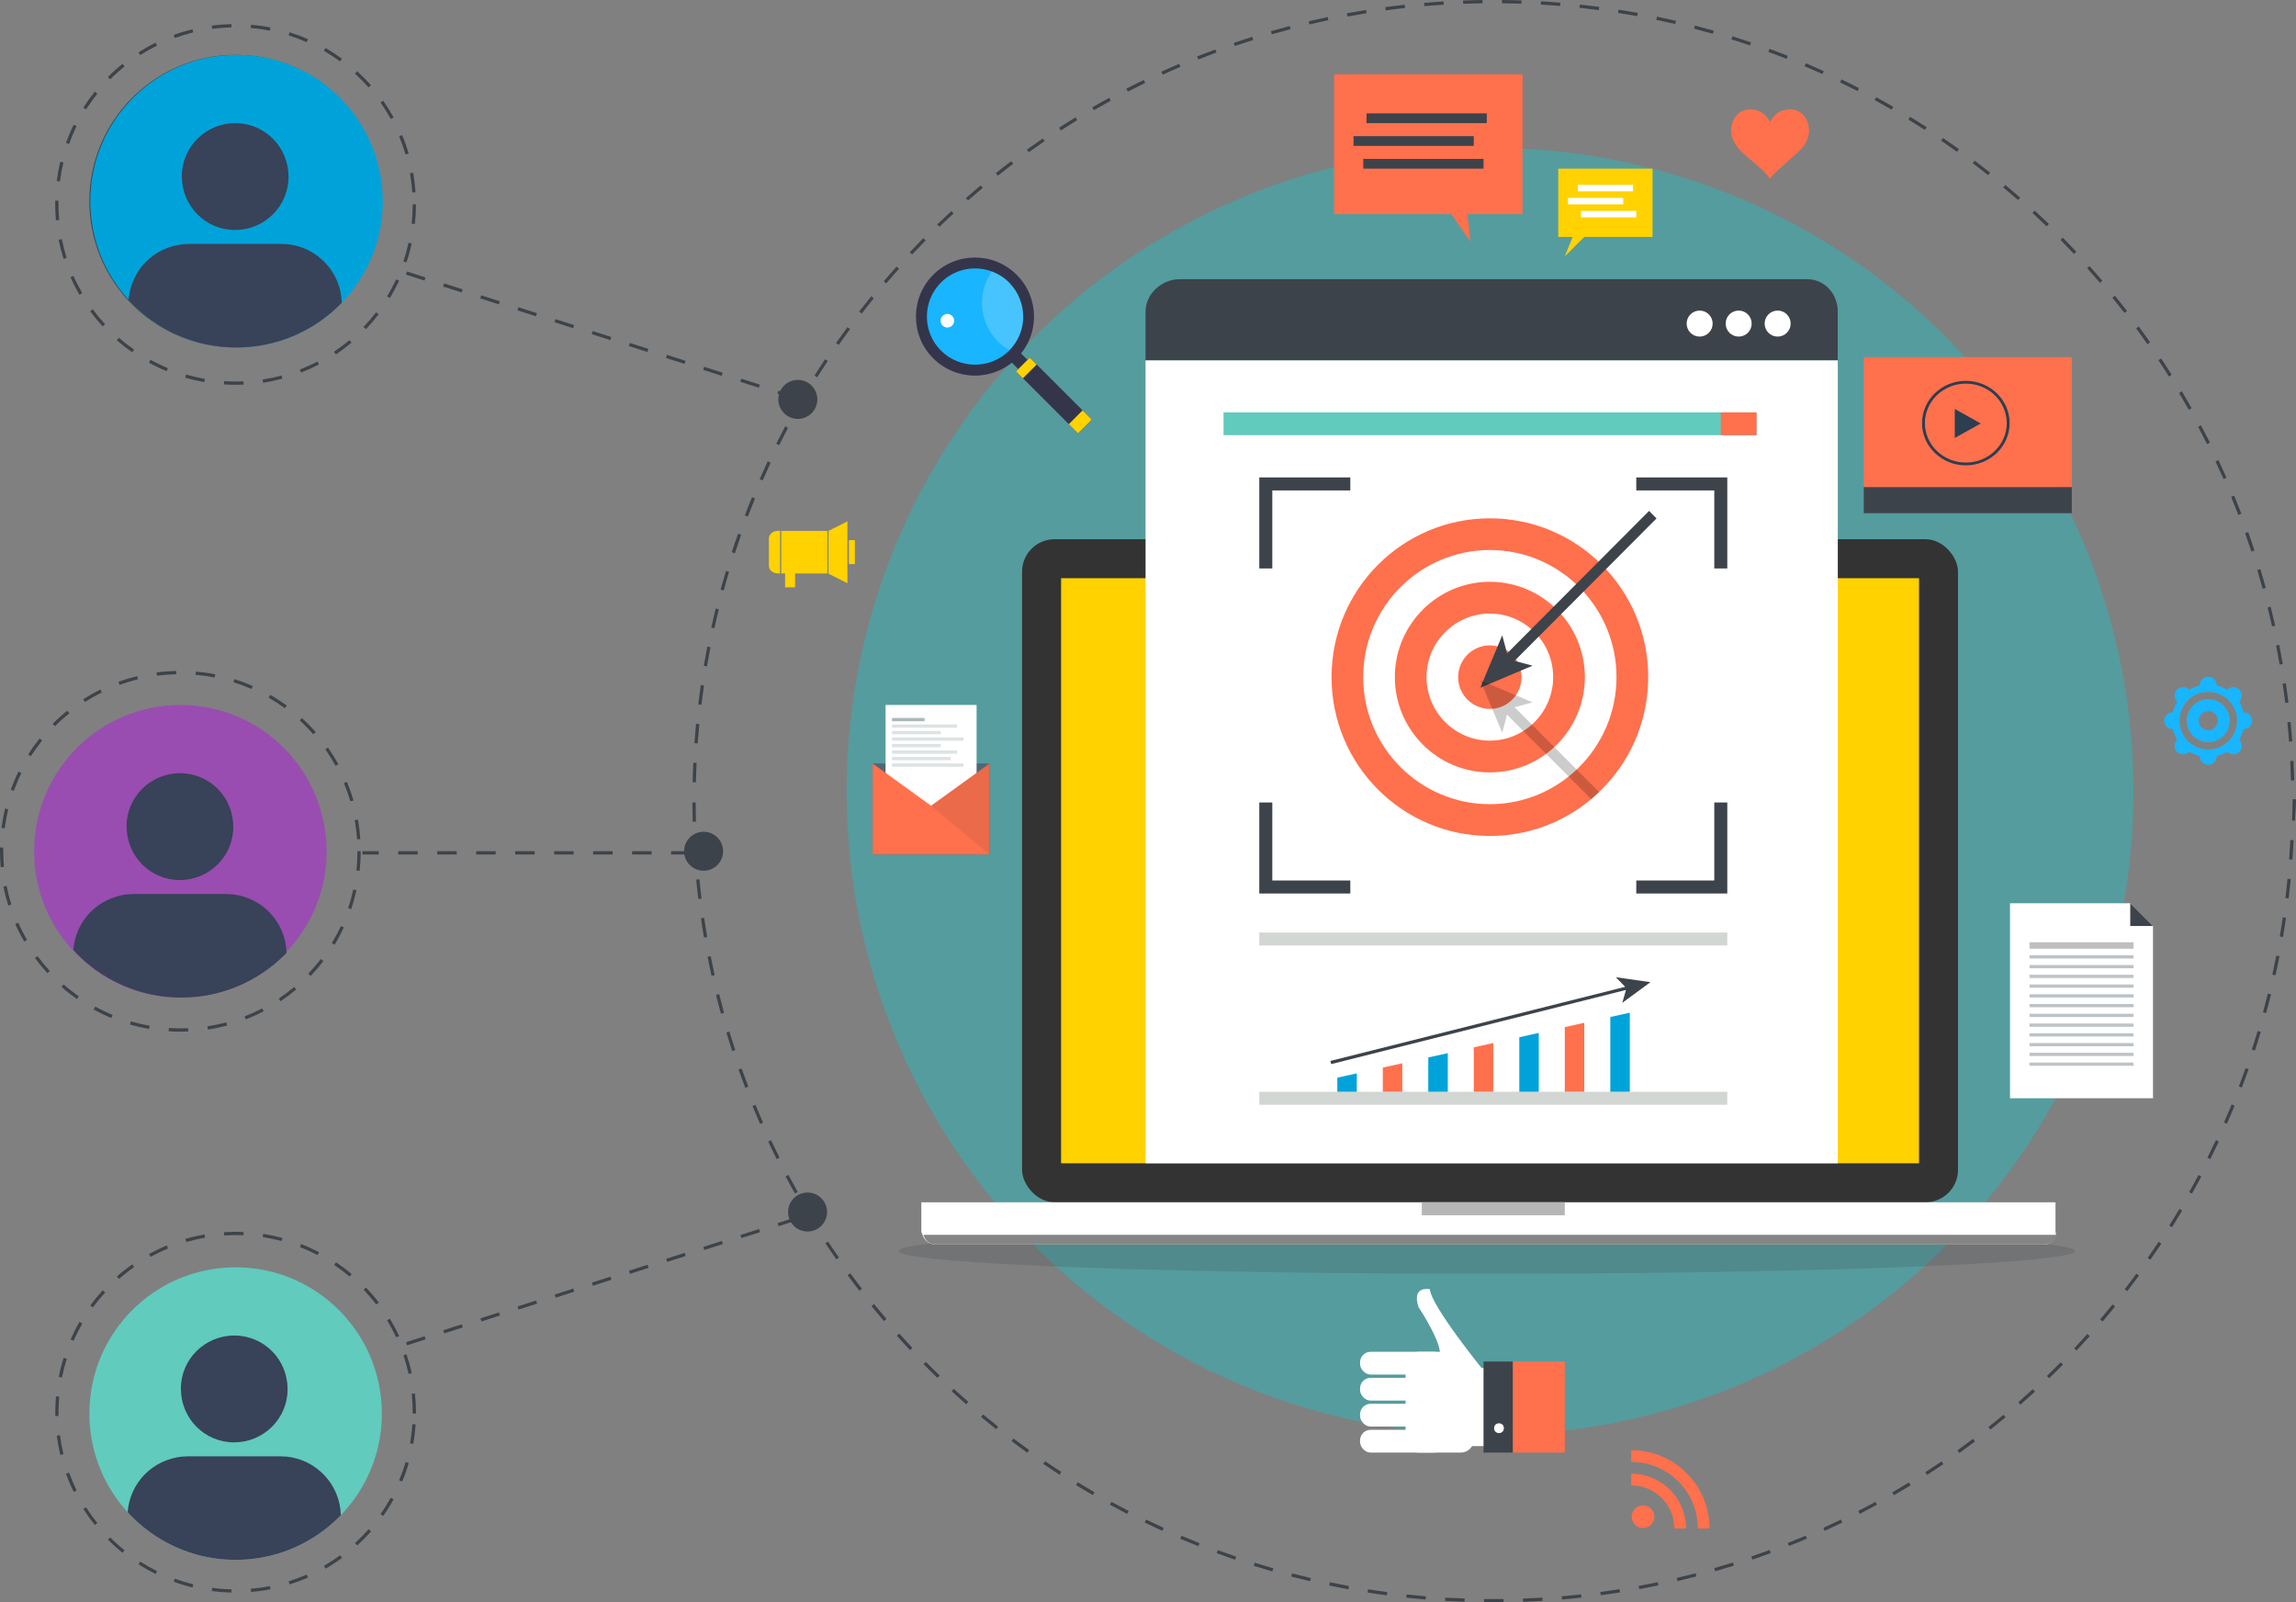 <?xml version="1.0" encoding="UTF-8"?><svg xmlns="http://www.w3.org/2000/svg" xmlns:xlink="http://www.w3.org/1999/xlink" viewBox="0 0 563.07 392.88"><rect x="0" y="0" width="563.07" height="392.88" fill="#808080" stroke="none"/><defs><style>.cls-1{fill:none;}.cls-2{mix-blend-mode:screen;}.cls-2,.cls-3{fill:#fff;}.cls-2,.cls-4,.cls-5{opacity:.2;}.cls-6{clip-path:url(#clippath);}.cls-7{fill:#ffd200;}.cls-8,.cls-9{fill:#ff704d;}.cls-10{fill:#994db0;}.cls-11{fill:#00a3d9;}.cls-12{fill:#b6b6b6;}.cls-13,.cls-14{fill:#333;}.cls-15{fill:#858585;}.cls-16{fill:#abb7b7;}.cls-17{fill:#bdc3c7;}.cls-18{fill:#bfbfbf;}.cls-19{fill:#dde2e2;}.cls-20{fill:#d2d7d3;}.cls-21{fill:#19b5fe;}.cls-22{fill:#61cbbd;}.cls-23{fill:#2c3e50;}.cls-24{fill:#384259;}.cls-25,.cls-4{fill:#3d434a;}.cls-26{fill:#4f6775;}.cls-27{fill:#34354b;}.cls-4,.cls-14,.cls-5{mix-blend-mode:multiply;}.cls-28{clip-path:url(#clippath-1);}.cls-29{clip-path:url(#clippath-2);}.cls-9{fill-rule:evenodd;}.cls-14{opacity:.1;}.cls-30{isolation:isolate;}.cls-31{fill:#14c5cc;opacity:.4;}</style><clipPath id="clippath"><path class="cls-1" d="M93.65,346.59c0,8.16-2.73,15.69-7.33,21.73-.92,1.2-1.9,2.34-2.96,3.42-1.24,1.25-2.56,2.42-3.96,3.48-6.01,4.54-13.49,7.24-21.61,7.24-6.56,0-12.7-1.76-17.99-4.84-.99-.57-1.94-1.19-2.87-1.85-2.65-1.9-5.02-4.14-7.07-6.67-4.97-6.15-7.94-13.99-7.94-22.51,0-19.8,16.06-35.86,35.86-35.86s35.86,16.06,35.86,35.86Z"/></clipPath><clipPath id="clippath-1"><path class="cls-1" d="M80.33,208.72c0,8.16-2.73,15.69-7.33,21.73-.92,1.2-1.9,2.34-2.96,3.42-1.24,1.25-2.56,2.42-3.96,3.48-6.01,4.54-13.49,7.24-21.61,7.24-6.56,0-12.7-1.76-17.99-4.84-.99-.57-1.94-1.19-2.87-1.85-2.65-1.9-5.02-4.14-7.07-6.67-4.97-6.15-7.94-13.99-7.94-22.51,0-19.8,16.06-35.86,35.86-35.86s35.86,16.06,35.86,35.86Z"/></clipPath><clipPath id="clippath-2"><path class="cls-11" d="M93.87,49.32c0,8.16-2.73,15.69-7.33,21.73-.92,1.2-1.9,2.34-2.96,3.42-1.24,1.25-2.56,2.42-3.96,3.48-6.01,4.54-13.49,7.24-21.61,7.24-6.56,0-12.7-1.76-17.99-4.84-.99-.57-1.94-1.19-2.87-1.85-2.65-1.9-5.02-4.14-7.07-6.67-4.97-6.15-7.94-13.99-7.94-22.51,0-19.8,16.06-35.86,35.86-35.86s35.86,16.06,35.86,35.86Z"/></clipPath></defs><g class="cls-30"><g id="Layer_2"><g><circle class="cls-31" cx="365.42" cy="194.04" r="157.8"/><path class="cls-25" d="M366.27,392.88c-.77,0-1.55,0-2.32-.01v-.8c1.59,.02,3.19,.02,4.77,0v.8c-.81,.01-1.63,.01-2.46,.01Zm-7.1-.13c-1.59-.06-3.2-.13-4.78-.23l.05-.8c1.57,.09,3.18,.17,4.76,.23l-.03,.8Zm14.34,0l-.03-.8c1.57-.06,3.17-.13,4.76-.23l.05,.8c-1.59,.1-3.2,.17-4.78,.23Zm-23.89-.56c-1.57-.13-3.18-.29-4.76-.46l.09-.79c1.58,.17,3.17,.32,4.74,.46l-.07,.79Zm33.44-.01l-.07-.79c1.58-.13,3.17-.29,4.74-.46l.09,.79c-1.57,.17-3.17,.33-4.76,.46Zm-42.95-1.02c-1.59-.21-3.18-.44-4.73-.69l.12-.79c1.55,.25,3.13,.48,4.71,.69l-.1,.79Zm52.46-.02l-.11-.79c1.56-.21,3.15-.44,4.71-.69l.12,.79c-1.57,.25-3.17,.48-4.73,.69Zm-61.9-1.47c-1.55-.28-3.13-.59-4.69-.92l.16-.78c1.56,.32,3.13,.63,4.68,.91l-.14,.78Zm71.35-.03l-.14-.78c1.57-.29,3.14-.6,4.67-.92l.16,.78c-1.54,.32-3.12,.63-4.69,.92Zm-80.72-1.93c-1.54-.36-3.1-.75-4.64-1.15l.2-.77c1.53,.4,3.09,.78,4.62,1.14l-.18,.78Zm90.08-.03l-.18-.78c1.54-.36,3.09-.75,4.62-1.15l.2,.77c-1.54,.4-3.1,.79-4.64,1.15Zm-99.34-2.38c-1.53-.44-3.08-.9-4.58-1.37l.24-.76c1.5,.47,3.04,.93,4.56,1.37l-.22,.77Zm108.59-.04l-.22-.77c1.51-.43,3.05-.9,4.56-1.37l.24,.76c-1.52,.48-3.06,.94-4.58,1.38Zm-117.74-2.83c-1.52-.52-3.04-1.06-4.52-1.6l.28-.75c1.47,.54,2.99,1.08,4.51,1.6l-.26,.75Zm126.86-.04l-.26-.75c1.5-.51,3.01-1.05,4.49-1.59l.28,.75c-1.48,.55-3,1.09-4.51,1.6Zm-135.87-3.28c-1.49-.59-2.98-1.2-4.44-1.82l.31-.73c1.45,.62,2.94,1.23,4.42,1.82l-.29,.74Zm144.85-.04l-.29-.74c1.47-.58,2.94-1.19,4.39-1.81l.31,.73c-1.45,.62-2.94,1.23-4.41,1.81Zm-153.67-3.72c-1.45-.66-2.91-1.34-4.34-2.04l.35-.72c1.43,.69,2.88,1.37,4.32,2.03l-.33,.73Zm162.44-.01l-.33-.73c1.44-.66,2.89-1.34,4.3-2.02l.35,.72c-1.41,.68-2.87,1.37-4.32,2.03Zm8.58-4.16l-.36-.71c1.4-.72,2.82-1.47,4.2-2.23l.38,.7c-1.39,.76-2.8,1.51-4.21,2.24Zm-179.66,0c-1.43-.74-2.86-1.49-4.23-2.25l.38-.7c1.37,.75,2.79,1.5,4.22,2.24l-.36,.71Zm188.03-4.57l-.4-.69c1.36-.79,2.74-1.61,4.09-2.43l.42,.68c-1.35,.83-2.73,1.65-4.1,2.44Zm-196.44-.03c-1.38-.8-2.77-1.62-4.12-2.45l.42-.68c1.34,.82,2.72,1.64,4.1,2.44l-.4,.69Zm204.59-4.95l-.43-.67c1.33-.86,2.67-1.74,3.97-2.63l.45,.66c-1.31,.89-2.64,1.77-3.98,2.64Zm-212.76-.05c-1.34-.87-2.69-1.76-3.99-2.65l.45-.66c1.3,.89,2.64,1.77,3.98,2.64l-.43,.67Zm220.66-5.32l-.46-.65c1.28-.92,2.57-1.87,3.83-2.82l.48,.64c-1.27,.95-2.56,1.91-3.85,2.83Zm-228.57-.07c-1.31-.94-2.61-1.89-3.86-2.84l.48-.64c1.25,.94,2.54,1.89,3.84,2.83l-.46,.65Zm236.21-5.68l-.5-.62c1.24-.98,2.48-1.99,3.7-3l.51,.61c-1.22,1.01-2.47,2.03-3.71,3.01Zm-243.85-.08c-1.23-.98-2.48-1.99-3.71-3.02l.51-.61c1.23,1.02,2.47,2.03,3.7,3.01l-.5,.62Zm251.2-6.03l-.52-.6c1.19-1.04,2.38-2.11,3.55-3.18l.54,.59c-1.17,1.07-2.37,2.15-3.56,3.19Zm-258.55-.09c-1.2-1.05-2.39-2.12-3.56-3.19l.54-.59c1.16,1.07,2.36,2.14,3.55,3.18l-.52,.6Zm265.59-6.37l-.55-.57c1.13-1.09,2.27-2.22,3.39-3.35l.57,.56c-1.12,1.13-2.27,2.26-3.4,3.36Zm-272.64-.1c-1.14-1.1-2.29-2.23-3.4-3.36l.57-.56c1.11,1.13,2.25,2.25,3.39,3.35l-.55,.57Zm279.36-6.7l-.58-.55c1.08-1.14,2.17-2.32,3.23-3.51l.59,.53c-1.07,1.19-2.16,2.37-3.24,3.52Zm-286.08-.11c-1.08-1.15-2.17-2.33-3.23-3.52l.59-.53c1.06,1.18,2.14,2.36,3.22,3.51l-.58,.55Zm292.48-7.01l-.61-.52c1.02-1.2,2.05-2.43,3.05-3.66l.62,.5c-1.01,1.24-2.04,2.47-3.06,3.68Zm-298.86-.11c-1.04-1.21-2.06-2.45-3.06-3.67l.62-.5c.99,1.22,2.02,2.45,3.05,3.66l-.61,.52Zm304.9-7.32l-.63-.49c.97-1.25,1.94-2.53,2.87-3.81l.64,.47c-.94,1.28-1.91,2.57-2.88,3.82Zm-310.93-.1c-.98-1.26-1.94-2.55-2.88-3.82l.64-.47c.93,1.26,1.89,2.54,2.86,3.8l-.63,.49Zm316.6-7.61l-.65-.46c.91-1.3,1.81-2.63,2.69-3.94l.66,.44c-.88,1.32-1.78,2.65-2.7,3.96Zm-322.26-.09c-.91-1.3-1.81-2.63-2.69-3.95l.66-.44c.87,1.31,1.77,2.64,2.68,3.93l-.65,.46Zm327.56-7.89l-.67-.42c.85-1.34,1.68-2.71,2.49-4.07l.68,.41c-.81,1.36-1.65,2.74-2.5,4.09Zm-332.84-.07c-.84-1.34-1.68-2.71-2.49-4.07l.68-.41c.81,1.35,1.64,2.72,2.48,4.06l-.68,.42Zm337.74-8.16l-.69-.39c.78-1.38,1.55-2.79,2.29-4.19l.7,.37c-.75,1.4-1.52,2.82-2.3,4.2Zm-342.62-.04c-.78-1.39-1.55-2.8-2.29-4.19l.7-.37c.73,1.38,1.5,2.79,2.28,4.17l-.69,.39Zm347.12-8.43l-.71-.36c.7-1.4,1.4-2.85,2.08-4.3l.72,.34c-.68,1.45-1.39,2.9-2.09,4.31Zm-351.59,0c-.71-1.42-1.41-2.87-2.08-4.29l.72-.34c.67,1.42,1.36,2.86,2.07,4.27l-.71,.36Zm-4.06-8.63c-.64-1.46-1.27-2.93-1.87-4.38l.74-.3c.59,1.45,1.22,2.91,1.86,4.37l-.73,.32Zm359.73-.05l-.73-.32c.64-1.45,1.27-2.93,1.87-4.4l.74,.3c-.6,1.47-1.24,2.95-1.88,4.41Zm-363.36-8.78c-.57-1.5-1.13-3.01-1.66-4.49l.75-.27c.52,1.47,1.08,2.98,1.65,4.47l-.74,.28Zm367.01-.09l-.74-.28c.57-1.49,1.13-3,1.65-4.48l.75,.27c-.53,1.49-1.09,3-1.66,4.5Zm-370.22-8.93c-.5-1.52-.98-3.05-1.44-4.56l.76-.23c.45,1.5,.93,3.03,1.43,4.54l-.76,.25Zm373.43-.12l-.76-.25c.5-1.53,.98-3.06,1.43-4.56l.76,.23c-.45,1.51-.94,3.05-1.44,4.58Zm-376.19-9.04c-.42-1.53-.83-3.08-1.21-4.63l.77-.19c.38,1.54,.79,3.09,1.2,4.61l-.77,.21Zm378.94-.14l-.77-.21c.42-1.53,.82-3.09,1.2-4.61l.77,.19c-.38,1.53-.78,3.09-1.21,4.63Zm-381.25-9.15c-.35-1.56-.68-3.13-.98-4.68l.78-.15c.3,1.54,.63,3.11,.98,4.66l-.78,.17Zm383.55-.14l-.78-.17c.34-1.54,.67-3.11,.97-4.66l.78,.15c-.31,1.56-.63,3.13-.98,4.68Zm-385.4-9.24c-.27-1.55-.52-3.14-.75-4.72l.79-.12c.23,1.58,.48,3.16,.75,4.7l-.79,.14Zm387.24-.14l-.79-.13c.27-1.57,.52-3.15,.74-4.71l.79,.12c-.23,1.56-.48,3.15-.75,4.72Zm-388.63-9.32c-.19-1.58-.37-3.18-.52-4.76l.79-.08c.15,1.57,.33,3.16,.52,4.74l-.79,.1Zm390.01-.14l-.79-.1c.19-1.57,.36-3.16,.51-4.74l.79,.08c-.15,1.58-.33,3.18-.52,4.76Zm-390.93-9.38c-.11-1.58-.21-3.18-.29-4.77l.8-.04c.08,1.58,.18,3.18,.29,4.76l-.8,.06Zm391.85-.14l-.8-.06c.11-1.59,.21-3.19,.29-4.75l.8,.04c-.07,1.57-.17,3.17-.29,4.77Zm-392.32-9.32c-.04-1.58-.06-3.1-.06-4.69h.8c0,1.59,.02,3.14,.06,4.72l-.8-.03Zm392.95-.24l-.71-.02c.04-1.57,.14-3.17,.14-4.76v-.47h.8v.47c0,1.6-.19,3.21-.23,4.78Zm-392.16-9.4l-.8-.02c.04-1.59,.09-3.2,.17-4.78l.8,.04c-.07,1.57-.13,3.18-.17,4.76Zm391.18-.45c-.04-1.56-.1-3.17-.18-4.76l.8-.04c.08,1.6,.14,3.21,.18,4.78l-.8,.02Zm-390.73-9.07l-.8-.06c.11-1.6,.25-3.2,.4-4.77l.79,.08c-.15,1.56-.28,3.16-.4,4.75Zm390.26-.45c-.12-1.58-.25-3.18-.41-4.75l.79-.08c.15,1.58,.29,3.18,.41,4.77l-.8,.06Zm-389.35-9.04l-.79-.1c.19-1.58,.4-3.17,.63-4.74l.79,.11c-.23,1.56-.44,3.15-.63,4.72Zm388.42-.44c-.19-1.56-.41-3.15-.64-4.72l.79-.12c.23,1.58,.45,3.17,.64,4.74l-.79,.1Zm-387.05-8.98l-.79-.13c.26-1.55,.55-3.13,.86-4.71l.78,.15c-.31,1.57-.59,3.15-.86,4.69Zm385.66-.44c-.27-1.56-.56-3.14-.87-4.68l.78-.15c.31,1.55,.6,3.13,.87,4.7l-.79,.14Zm-383.84-8.91l-.78-.17c.34-1.53,.71-3.1,1.09-4.66l.77,.19c-.38,1.55-.75,3.11-1.08,4.64Zm381.99-.44c-.34-1.55-.71-3.11-1.1-4.64l.77-.19c.38,1.54,.75,3.1,1.1,4.66l-.78,.17Zm-379.71-8.81l-.77-.21c.42-1.52,.86-3.07,1.32-4.6l.76,.23c-.46,1.52-.9,3.06-1.31,4.58Zm377.4-.43c-.42-1.53-.87-3.07-1.32-4.58l.76-.23c.46,1.51,.9,3.06,1.33,4.6l-.77,.21Zm-374.67-8.7l-.76-.25c.49-1.51,1.01-3.04,1.55-4.54l.75,.27c-.53,1.5-1.05,3.02-1.54,4.53Zm371.91-.42c-.49-1.49-1.01-3.01-1.54-4.51l.75-.27c.54,1.5,1.06,3.03,1.55,4.53l-.76,.25Zm-368.73-8.59l-.74-.28c.57-1.49,1.16-2.99,1.77-4.46l.74,.3c-.6,1.46-1.19,2.96-1.76,4.44Zm365.53-.39c-.57-1.48-1.16-2.97-1.76-4.43l.74-.3c.6,1.46,1.2,2.96,1.77,4.44l-.74,.29Zm-361.9-8.45l-.73-.32c.64-1.44,1.3-2.91,1.98-4.37l.72,.34c-.68,1.45-1.34,2.91-1.97,4.35Zm358.27-.34c-.64-1.44-1.3-2.89-1.97-4.32l.72-.34c.67,1.43,1.34,2.89,1.98,4.34l-.73,.32Zm-354.22-8.31l-.71-.36c.7-1.41,1.44-2.85,2.19-4.26l.7,.37c-.75,1.41-1.48,2.84-2.18,4.24Zm350.17-.29c-.71-1.41-1.44-2.83-2.18-4.22l.7-.37c.74,1.4,1.48,2.82,2.19,4.24l-.71,.36Zm-345.7-8.15l-.69-.39c.78-1.39,1.59-2.78,2.4-4.15l.68,.41c-.81,1.36-1.61,2.75-2.39,4.13Zm341.23-.24c-.77-1.36-1.57-2.75-2.38-4.11l.68-.41c.82,1.37,1.62,2.76,2.39,4.13l-.69,.39Zm-336.36-7.96l-.68-.42c.84-1.34,1.72-2.7,2.6-4.02l.66,.44c-.88,1.32-1.75,2.67-2.59,4.01Zm331.49-.2c-.83-1.33-1.7-2.67-2.58-3.99l.66-.44c.88,1.33,1.76,2.68,2.59,4.01l-.67,.42Zm-326.22-7.75l-.65-.46c.91-1.3,1.85-2.61,2.79-3.89l.64,.47c-.94,1.28-1.87,2.58-2.78,3.88Zm320.95-.18c-.9-1.28-1.83-2.58-2.77-3.87l.64-.47c.95,1.29,1.88,2.59,2.79,3.88l-.65,.46Zm-315.31-7.51l-.63-.49c.97-1.25,1.97-2.52,2.97-3.75l.62,.5c-1,1.23-2,2.49-2.96,3.74Zm309.67-.15c-.97-1.25-1.96-2.5-2.96-3.73l.62-.5c1,1.23,2,2.49,2.97,3.74l-.63,.49Zm-303.66-7.24l-.61-.52c1.04-1.22,2.1-2.43,3.15-3.6l.59,.53c-1.05,1.17-2.1,2.38-3.14,3.59Zm297.65-.14c-1.02-1.2-2.08-2.4-3.14-3.58l.59-.53c1.06,1.18,2.12,2.39,3.15,3.6l-.61,.52Zm-291.29-6.96l-.58-.55c1.08-1.15,2.2-2.31,3.32-3.44l.57,.56c-1.12,1.13-2.23,2.28-3.31,3.43Zm284.92-.13c-1.08-1.15-2.19-2.3-3.31-3.43l.57-.56c1.12,1.13,2.24,2.29,3.32,3.44l-.58,.55Zm-278.23-6.65l-.55-.57c1.15-1.11,2.32-2.21,3.48-3.28l.54,.59c-1.16,1.06-2.32,2.16-3.47,3.27Zm271.53-.12c-1.14-1.09-2.3-2.19-3.47-3.26l.54-.59c1.17,1.08,2.35,2.18,3.49,3.28l-.55,.57Zm-264.52-6.32l-.52-.6c1.19-1.05,2.42-2.09,3.63-3.11l.51,.61c-1.21,1.01-2.43,2.05-3.62,3.09Zm257.5-.12c-1.2-1.04-2.42-2.09-3.63-3.09l.51-.61c1.22,1.01,2.44,2.06,3.64,3.1l-.52,.6Zm-250.19-5.98l-.49-.62c1.25-.99,2.52-1.98,3.78-2.92l.48,.64c-1.25,.94-2.52,1.92-3.76,2.91Zm242.86-.12c-1.25-.99-2.51-1.97-3.77-2.91l.48-.64c1.26,.95,2.54,1.94,3.79,2.93l-.49,.62Zm-235.27-5.61l-.46-.65c1.3-.93,2.62-1.85,3.91-2.74l.45,.66c-1.29,.88-2.61,1.8-3.9,2.73Zm227.65-.12c-1.28-.92-2.6-1.84-3.91-2.73l.45-.66c1.32,.89,2.64,1.82,3.93,2.74l-.46,.65Zm-219.79-5.23l-.43-.67c1.34-.87,2.7-1.72,4.04-2.54l.42,.68c-1.33,.82-2.69,1.67-4.02,2.53Zm211.9-.13c-1.34-.86-2.7-1.71-4.04-2.54l.42-.68c1.35,.83,2.72,1.68,4.06,2.55l-.43,.67Zm-203.79-4.84l-.4-.69c1.37-.8,2.77-1.58,4.16-2.34l.38,.7c-1.38,.76-2.77,1.54-4.14,2.33Zm195.64-.13c-1.37-.79-2.77-1.58-4.16-2.34l.38-.7c1.4,.76,2.8,1.55,4.18,2.35l-.4,.69Zm-187.31-4.43l-.37-.71c1.41-.73,2.84-1.45,4.27-2.14l.35,.72c-1.42,.69-2.84,1.4-4.25,2.13Zm178.93-.14c-1.41-.72-2.85-1.44-4.27-2.13l.35-.72c1.43,.69,2.88,1.41,4.29,2.14l-.36,.71Zm-170.38-4.01l-.33-.73c1.44-.66,2.91-1.3,4.36-1.92l.31,.73c-1.45,.62-2.91,1.26-4.34,1.92Zm161.78-.15c-1.45-.66-2.92-1.3-4.37-1.92l.31-.73c1.46,.62,2.93,1.27,4.39,1.93l-.33,.73Zm-153.05-3.58l-.29-.74c1.47-.59,2.98-1.16,4.47-1.71l.28,.75c-1.48,.55-2.98,1.12-4.45,1.71Zm144.26-.15c-1.48-.59-2.98-1.16-4.47-1.7l.28-.75c1.49,.55,3,1.12,4.48,1.71l-.29,.74Zm-135.32-3.15l-.26-.75c1.51-.52,3.04-1.02,4.54-1.49l.24,.76c-1.5,.47-3.02,.97-4.53,1.49Zm126.35-.14c-1.5-.51-3.03-1.01-4.55-1.48l.24-.76c1.52,.48,3.06,.98,4.56,1.49l-.26,.75Zm-117.26-2.72l-.22-.77c1.54-.44,3.09-.87,4.61-1.27l.2,.77c-1.52,.4-3.06,.82-4.59,1.26Zm108.15-.13c-1.51-.43-3.06-.85-4.6-1.25l.2-.77c1.54,.4,3.09,.82,4.62,1.26l-.22,.77Zm-98.94-2.29l-.18-.78c1.54-.36,3.11-.71,4.67-1.04l.16,.78c-1.55,.33-3.11,.67-4.65,1.04Zm89.72-.11c-1.53-.36-3.09-.7-4.65-1.03l.16-.78c1.57,.33,3.14,.67,4.67,1.03l-.18,.78Zm-80.39-1.85l-.14-.78c1.57-.29,3.15-.56,4.71-.81l.13,.79c-1.56,.25-3.13,.52-4.69,.81Zm71.06-.08c-1.55-.28-3.13-.55-4.7-.8l.12-.79c1.57,.25,3.16,.52,4.72,.8l-.14,.78Zm-61.66-1.42l-.11-.79c1.57-.21,3.16-.41,4.75-.58l.09,.79c-1.58,.17-3.17,.37-4.73,.58Zm52.24-.06c-1.57-.21-3.16-.4-4.73-.57l.09-.79c1.58,.17,3.17,.36,4.75,.57l-.1,.79Zm-42.77-.98l-.07-.79c1.58-.13,3.18-.25,4.77-.35l.05,.8c-1.58,.1-3.18,.21-4.75,.35Zm33.3-.04c-1.57-.13-3.17-.24-4.75-.34l.05-.8c1.59,.09,3.2,.21,4.77,.34l-.07,.79Zm-23.79-.54l-.03-.8c1.59-.06,3.2-.1,4.77-.12V.8c-1.56,.02-3.16,.06-4.75,.12Zm14.28-.02c-1.57-.05-3.18-.09-4.76-.11V0c1.6,.02,3.21,.05,4.79,.11l-.03,.8Z"/><path class="cls-25" d="M195.21,97.99l-4.55-1.46,.24-.76,4.55,1.46-.24,.76Zm-9.11-2.92l-4.55-1.46,.24-.76,4.55,1.46-.24,.76Zm-9.11-2.92l-4.55-1.46,.24-.76,4.55,1.46-.24,.76Zm-9.11-2.92l-4.55-1.46,.24-.76,4.55,1.46-.24,.76Zm-9.11-2.92l-4.55-1.46,.24-.76,4.55,1.46-.24,.76Zm-9.11-2.92l-4.55-1.46,.24-.76,4.55,1.46-.24,.76Zm-9.11-2.92l-4.55-1.46,.24-.76,4.55,1.46-.24,.76Zm-9.11-2.92l-4.55-1.46,.24-.76,4.55,1.46-.24,.76Zm-9.11-2.92l-4.55-1.46,.24-.76,4.55,1.46-.24,.76Zm-9.11-2.92l-4.55-1.46,.24-.76,4.55,1.46-.24,.76Zm-9.11-2.92l-4.55-1.46,.24-.76,4.55,1.46-.24,.76Z"/><path class="cls-25" d="M57.78,94.35c-.95,0-1.92-.03-2.87-.09l.05-.8c1.57,.1,3.17,.12,4.74,.05l.03,.8c-.65,.03-1.3,.04-1.95,.04Zm6.75-.51l-.12-.79c1.56-.24,3.12-.56,4.63-.97l.21,.77c-1.55,.41-3.13,.75-4.72,.99Zm-14.41-.15c-1.58-.28-3.16-.64-4.7-1.09l.22-.77c1.51,.44,3.06,.8,4.61,1.07l-.14,.79Zm23.71-2.34l-.29-.74c1.46-.57,2.91-1.23,4.31-1.96l.37,.71c-1.42,.74-2.9,1.41-4.39,1.99Zm-32.96-.34c-1.48-.61-2.94-1.31-4.35-2.09l.38-.7c1.38,.76,2.82,1.45,4.27,2.05l-.31,.74Zm41.49-4.11l-.44-.66c1.31-.88,2.58-1.83,3.78-2.84l.51,.61c-1.23,1.03-2.52,2.01-3.85,2.9Zm-49.94-.52c-1.31-.92-2.59-1.92-3.79-2.98l.53-.6c1.18,1.04,2.44,2.02,3.72,2.92l-.46,.65Zm57.31-5.67l-.58-.55c1.09-1.14,2.13-2.35,3.08-3.59l.63,.49c-.98,1.27-2.03,2.5-3.14,3.66Zm-64.55-.68c-1.08-1.18-2.12-2.43-3.06-3.72l.64-.47c.93,1.27,1.94,2.5,3.01,3.66l-.59,.54Zm70.42-6.96l-.68-.41c.82-1.34,1.57-2.75,2.24-4.17l.72,.34c-.68,1.45-1.44,2.88-2.28,4.25Zm-76.12-.8c-.8-1.39-1.54-2.83-2.19-4.3l.73-.32c.63,1.44,1.36,2.85,2.15,4.22l-.69,.4Zm80.19-7.93l-.75-.26c.51-1.49,.93-3.03,1.27-4.56l.78,.17c-.35,1.56-.78,3.13-1.3,4.65Zm-84.08-.88c-.48-1.53-.89-3.1-1.2-4.67l.78-.16c.31,1.54,.7,3.09,1.18,4.59l-.76,.24Zm86.16-8.53l-.79-.09c.17-1.56,.25-3.15,.25-4.73h.8c0,1.6-.09,3.22-.26,4.81Zm-88.04-.92c-.11-1.29-.17-2.6-.17-3.9,0-.31,0-.62,0-.92l.8,.02c0,.3,0,.6,0,.91,0,1.27,.06,2.56,.17,3.83l-.79,.07Zm87.4-6.82c-.1-1.57-.3-3.15-.57-4.7l.78-.14c.28,1.58,.47,3.19,.58,4.79l-.8,.05Zm-86.41-2.7l-.79-.1c.21-1.59,.5-3.19,.88-4.74l.77,.19c-.37,1.53-.66,3.09-.86,4.65Zm84.76-6.61c-.44-1.51-.97-3.01-1.58-4.46l.74-.31c.62,1.48,1.16,3.01,1.61,4.55l-.77,.22Zm-82.53-2.58l-.75-.27c.55-1.51,1.18-3,1.89-4.44l.72,.35c-.7,1.41-1.32,2.88-1.86,4.36Zm78.9-6.14c-.76-1.38-1.6-2.73-2.51-4.01l.65-.46c.92,1.31,1.78,2.68,2.56,4.09l-.7,.39Zm-74.72-2.34l-.67-.43c.86-1.35,1.81-2.67,2.81-3.92l.62,.5c-.98,1.23-1.91,2.52-2.76,3.85Zm69.27-5.39c-1.04-1.18-2.16-2.32-3.32-3.38l.54-.59c1.18,1.08,2.32,2.24,3.38,3.44l-.6,.53Zm-63.36-1.99l-.56-.56c1.13-1.14,2.34-2.22,3.59-3.22l.5,.62c-1.22,.99-2.41,2.05-3.52,3.17Zm56.38-4.39c-1.27-.93-2.61-1.8-3.97-2.59l.4-.69c1.39,.8,2.75,1.69,4.04,2.63l-.47,.64Zm-49.01-1.54l-.43-.67c1.35-.86,2.76-1.66,4.2-2.37l.35,.71c-1.41,.7-2.79,1.48-4.12,2.33Zm40.82-3.18c-1.44-.63-2.93-1.19-4.43-1.66l.24-.76c1.53,.48,3.05,1.05,4.52,1.69l-.32,.73Zm-32.35-1.01l-.27-.75c1.5-.55,3.06-1.02,4.61-1.4l.19,.77c-1.53,.38-3.05,.84-4.53,1.38Zm23.32-1.81c-1.54-.3-3.12-.52-4.69-.66l.07-.79c1.6,.14,3.21,.36,4.77,.67l-.15,.78Zm-14.14-.44l-.1-.79c1.59-.21,3.2-.33,4.81-.37l.02,.8c-1.57,.04-3.16,.16-4.72,.36Z"/><path class="cls-25" d="M99.84,329.85l-.24-.76,4.55-1.46,.24,.76-4.55,1.46Zm9.11-2.92l-.24-.76,4.55-1.46,.24,.76-4.55,1.46Zm9.11-2.92l-.24-.76,4.55-1.46,.24,.76-4.55,1.46Zm9.11-2.92l-.24-.76,4.55-1.46,.24,.76-4.55,1.46Zm9.11-2.92l-.24-.76,4.55-1.46,.24,.76-4.55,1.46Zm9.11-2.92l-.24-.76,4.55-1.46,.24,.76-4.55,1.46Zm9.11-2.92l-.24-.76,4.55-1.46,.24,.76-4.55,1.46Zm9.11-2.92l-.24-.76,4.55-1.46,.24,.76-4.55,1.46Zm9.11-2.92l-.24-.76,4.55-1.46,.24,.76-4.55,1.46Zm9.11-2.92l-.24-.76,4.55-1.46,.24,.76-4.55,1.46Zm9.11-2.92l-.24-.76,4.55-1.46,.24,.76-4.55,1.46Z"/><path class="cls-25" d="M56.75,390.49c-1.61-.04-3.22-.16-4.81-.37l.1-.79c1.56,.21,3.14,.33,4.72,.36l-.02,.8Zm4.82-.15l-.07-.79c1.57-.13,3.15-.35,4.69-.66l.15,.78c-1.57,.31-3.18,.53-4.77,.67Zm-14.36-1.11c-1.56-.38-3.11-.85-4.61-1.4l.27-.75c1.48,.54,3,1,4.53,1.38l-.19,.77Zm23.81-.74l-.24-.76c1.5-.47,2.99-1.03,4.43-1.66l.32,.73c-1.47,.65-2.99,1.21-4.52,1.69Zm-32.86-2.56c-1.43-.71-2.84-1.51-4.2-2.37l.43-.67c1.33,.85,2.71,1.63,4.12,2.33l-.35,.71Zm41.68-1.31l-.4-.69c1.36-.78,2.69-1.65,3.97-2.58l.47,.64c-1.3,.95-2.66,1.84-4.04,2.63Zm-49.79-3.88c-1.25-1-2.45-2.09-3.59-3.22l.56-.56c1.11,1.12,2.3,2.18,3.52,3.17l-.5,.62Zm57.56-1.81l-.54-.59c1.16-1.06,2.28-2.2,3.32-3.38l.6,.53c-1.06,1.2-2.2,2.36-3.38,3.44Zm-64.36-5.01c-1-1.25-1.95-2.57-2.81-3.92l.67-.43c.84,1.33,1.77,2.62,2.76,3.85l-.62,.5Zm70.72-2.22l-.65-.46c.91-1.29,1.75-2.64,2.51-4.01l.7,.38c-.77,1.4-1.63,2.78-2.56,4.09Zm-75.89-5.91c-.71-1.44-1.35-2.93-1.89-4.44l.75-.27c.54,1.48,1.16,2.94,1.86,4.36l-.71,.35Zm80.55-2.52l-.74-.31c.6-1.45,1.14-2.95,1.58-4.46l.77,.22c-.45,1.54-.99,3.07-1.61,4.55Zm-83.83-6.53c-.38-1.55-.67-3.15-.88-4.74l.79-.1c.2,1.56,.49,3.13,.86,4.66l-.77,.19Zm86.54-2.71l-.78-.14c.27-1.55,.47-3.13,.57-4.7l.8,.05c-.11,1.6-.3,3.21-.58,4.79Zm-87.78-6.84c0-.31,0-.61,0-.92,0-1.3,.06-2.61,.17-3.9l.79,.07c-.11,1.27-.17,2.55-.17,3.83,0,.3,0,.61,0,.91l-.8,.02Zm88.46-.6h-.8c0-1.59-.09-3.33-.25-4.89h.79c.17,1.58,.26,3.29,.26,4.89Zm-86.83-8.83l-.78-.16c.31-1.57,.71-3.14,1.2-4.67l.76,.24c-.47,1.5-.87,3.04-1.18,4.59Zm85.02-.89c-.34-1.53-.77-3.07-1.27-4.56l.75-.26c.51,1.52,.95,3.08,1.3,4.65l-.78,.17Zm-82.17-8.13l-.73-.32c.65-1.46,1.38-2.91,2.19-4.3l.69,.4c-.79,1.36-1.51,2.78-2.15,4.22Zm79.13-.83c-.67-1.43-1.42-2.83-2.24-4.18l.68-.41c.83,1.37,1.6,2.8,2.28,4.25l-.72,.34Zm-74.39-7.35l-.64-.47c.95-1.29,1.98-2.54,3.06-3.72l.59,.54c-1.06,1.16-2.08,2.39-3.01,3.66Zm69.48-.73c-.96-1.25-1.99-2.45-3.08-3.59l.58-.55c1.11,1.16,2.17,2.39,3.14,3.66l-.63,.49Zm-63.08-6.24l-.53-.6c1.2-1.06,2.48-2.06,3.79-2.98l.46,.65c-1.29,.9-2.54,1.89-3.73,2.92Zm56.55-.6c-1.21-1.01-2.48-1.97-3.78-2.84l.44-.66c1.33,.89,2.62,1.86,3.85,2.9l-.51,.61Zm-48.8-4.83l-.38-.7c1.41-.77,2.87-1.47,4.35-2.09l.31,.74c-1.45,.6-2.89,1.29-4.27,2.05Zm40.94-.43c-1.39-.73-2.84-1.39-4.31-1.96l.29-.74c1.5,.58,2.97,1.25,4.39,1.99l-.37,.71Zm-32.2-3.19l-.22-.77c1.54-.45,3.12-.81,4.7-1.09l.14,.78c-1.55,.27-3.1,.63-4.61,1.07Zm23.39-.24c-1.52-.41-3.08-.73-4.63-.97l.12-.79c1.59,.24,3.17,.58,4.72,.99l-.21,.77Zm-14.08-1.38l-.05-.8c1.59-.1,3.22-.12,4.82-.05l-.03,.8c-1.57-.07-3.18-.05-4.73,.05Z"/><path class="cls-25" d="M44.23,252.95c-.96,0-1.93-.03-2.87-.09l.05-.8c1.56,.1,3.17,.12,4.73,.05l.03,.8c-.65,.03-1.3,.04-1.95,.04Zm6.75-.51l-.12-.79c1.56-.24,3.12-.57,4.63-.97l.21,.77c-1.55,.41-3.13,.75-4.72,.99Zm-14.41-.15c-1.58-.28-3.16-.64-4.7-1.09l.22-.77c1.51,.44,3.06,.8,4.61,1.07l-.14,.78Zm23.71-2.34l-.29-.74c1.47-.57,2.92-1.23,4.31-1.96l.37,.71c-1.42,.74-2.9,1.41-4.39,1.99Zm-32.96-.35c-1.48-.61-2.94-1.31-4.35-2.09l.38-.7c1.38,.76,2.82,1.45,4.27,2.05l-.31,.74Zm41.49-4.11l-.44-.66c1.3-.87,2.58-1.83,3.78-2.84l.51,.61c-1.23,1.03-2.53,2.01-3.85,2.9Zm-49.94-.53c-1.31-.92-2.59-1.92-3.79-2.98l.53-.6c1.18,1.04,2.44,2.02,3.73,2.92l-.46,.65Zm57.31-5.67l-.58-.55c1.09-1.14,2.13-2.35,3.08-3.59l.63,.49c-.97,1.27-2.03,2.5-3.14,3.66Zm-64.55-.68c-1.08-1.18-2.11-2.43-3.06-3.72l.64-.47c.93,1.27,1.94,2.5,3.01,3.66l-.59,.54Zm70.42-6.96l-.68-.41c.82-1.35,1.57-2.75,2.24-4.18l.72,.34c-.68,1.45-1.44,2.88-2.28,4.25Zm-76.12-.8c-.8-1.39-1.54-2.83-2.19-4.3l.73-.32c.63,1.44,1.36,2.86,2.15,4.22l-.69,.4Zm80.19-7.93l-.75-.26c.51-1.49,.93-3.03,1.27-4.56l.78,.17c-.35,1.56-.78,3.13-1.3,4.65Zm-84.08-.88c-.48-1.53-.89-3.1-1.2-4.67l.78-.16c.31,1.54,.7,3.09,1.18,4.59l-.76,.24Zm86.16-8.53l-.79-.09c.17-1.56,.25-3.15,.25-4.73h.8c0,1.6-.09,3.22-.26,4.81ZM.17,212.61c-.11-1.29-.17-2.6-.17-3.9,0-.31,0-.62,0-.92l.8,.02c0,.3,0,.6,0,.91,0,1.27,.06,2.56,.17,3.83l-.79,.07Zm87.4-6.82c-.1-1.57-.3-3.15-.57-4.7l.78-.14c.28,1.58,.47,3.19,.58,4.79l-.8,.05ZM1.16,203.09l-.79-.1c.21-1.59,.5-3.19,.88-4.74l.77,.19c-.37,1.53-.66,3.09-.86,4.66Zm84.76-6.61c-.44-1.51-.97-3.01-1.58-4.46l.74-.31c.62,1.48,1.16,3.01,1.61,4.55l-.77,.22Zm-82.53-2.58l-.75-.27c.55-1.51,1.18-3,1.89-4.44l.72,.35c-.7,1.41-1.32,2.88-1.86,4.36Zm78.9-6.14c-.76-1.38-1.6-2.73-2.51-4.01l.65-.46c.92,1.31,1.78,2.68,2.56,4.09l-.7,.39Zm-74.72-2.34l-.67-.43c.86-1.35,1.81-2.67,2.81-3.92l.62,.5c-.98,1.23-1.91,2.52-2.76,3.85Zm69.27-5.39c-1.04-1.18-2.16-2.32-3.32-3.38l.54-.59c1.18,1.08,2.32,2.24,3.38,3.44l-.6,.53Zm-63.36-1.99l-.56-.56c1.13-1.14,2.34-2.22,3.59-3.22l.5,.62c-1.22,.99-2.41,2.05-3.52,3.17Zm56.38-4.39c-1.27-.93-2.61-1.8-3.97-2.59l.4-.69c1.39,.8,2.75,1.69,4.04,2.63l-.47,.64Zm-49.01-1.54l-.43-.67c1.35-.86,2.76-1.66,4.2-2.37l.35,.71c-1.41,.7-2.79,1.48-4.12,2.33Zm40.82-3.18c-1.44-.63-2.93-1.19-4.43-1.66l.24-.76c1.53,.48,3.05,1.05,4.52,1.69l-.32,.73Zm-32.35-1.01l-.27-.75c1.5-.55,3.06-1.02,4.61-1.4l.19,.77c-1.53,.38-3.05,.84-4.53,1.38Zm23.32-1.81c-1.54-.3-3.12-.52-4.69-.66l.07-.79c1.6,.14,3.21,.36,4.77,.67l-.15,.78Zm-14.14-.44l-.1-.79c1.59-.21,3.2-.33,4.81-.37l.02,.8c-1.57,.04-3.16,.16-4.72,.36Z"/><path class="cls-25" d="M169.36,209.51h-4.78v-.8h4.78v.8Zm-9.56,0h-4.78v-.8h4.78v.8Zm-9.56,0h-4.78v-.8h4.78v.8Zm-9.56,0h-4.78v-.8h4.78v.8Zm-9.56,0h-4.78v-.8h4.78v.8Zm-9.56,0h-4.78v-.8h4.78v.8Zm-9.56,0h-4.78v-.8h4.78v.8Zm-9.56,0h-4.78v-.8h4.78v.8Zm-9.56,0h-3.98v-.8h3.98v.8Z"/><circle class="cls-25" cx="195.66" cy="97.93" r="4.78"/><circle class="cls-25" cx="172.55" cy="208.72" r="4.78"/><circle class="cls-25" cx="198.05" cy="297.18" r="4.78"/><ellipse class="cls-4" cx="364.62" cy="306.74" rx="144.25" ry="5.58"/><rect class="cls-13" x="250.65" y="132.21" width="229.53" height="162.58" rx="7.97" ry="7.97"/><rect class="cls-7" x="260.22" y="141.77" width="210.4" height="143.46"/><path class="cls-3" d="M504.09,294.79v7.17c0,.28,.17,.54,.1,.8-.35,1.38-1.4,2.39-2.89,2.39H229.53c-1.48,0-2.93-1.01-3.28-2.39-.07-.26-.3-.52-.3-.8v-7.17H504.09Z"/><path class="cls-15" d="M504.39,302.76c-.35,1.38-1.6,2.39-3.08,2.39H229.53c-1.48,0-2.73-1.01-3.08-2.39H504.39Z"/><rect class="cls-12" x="348.68" y="294.79" width="35.07" height="3.19"/><path class="cls-25" d="M450.69,76.42c0-4.38-3.19-7.97-7.57-7.97h-153.82c-4.38,0-8.37,3.59-8.37,7.97v11.95h169.76v-11.95Z"/><rect class="cls-3" x="280.94" y="88.37" width="169.76" height="196.85"/><circle class="cls-3" cx="435.95" cy="79.34" r="3.19"/><circle class="cls-3" cx="426.39" cy="79.34" r="3.19"/><circle class="cls-3" cx="416.82" cy="79.34" r="3.19"/><rect class="cls-22" x="300.06" y="101.12" width="130.71" height="5.58"/><rect class="cls-8" x="422" y="101.12" width="8.77" height="5.58"/><path class="cls-8" d="M404.2,166.03c0,11.09-4.62,21.1-12.05,28.17-.61,.61-1.26,1.18-1.91,1.74-6.73,5.63-15.4,9.03-24.86,9.03-21.45,0-38.83-17.43-38.83-38.94s17.38-38.94,38.83-38.94,38.83,17.43,38.83,38.94Z"/><path class="cls-3" d="M365.37,197.18c-17.13,0-31.06-13.98-31.06-31.16s13.93-31.16,31.06-31.16,31.06,13.98,31.06,31.16-13.94,31.16-31.06,31.16Z"/><path class="cls-8" d="M365.37,189.39c-12.85,0-23.3-10.48-23.3-23.37s10.45-23.37,23.3-23.37,23.3,10.48,23.3,23.37-10.45,23.37-23.3,23.37Z"/><path class="cls-3" d="M365.37,181.6c-8.56,0-15.53-6.99-15.53-15.58s6.97-15.58,15.53-15.58,15.53,6.99,15.53,15.58-6.97,15.58-15.53,15.58Z"/><path class="cls-8" d="M365.37,173.82c-4.28,0-7.77-3.49-7.77-7.79s3.48-7.79,7.77-7.79,7.77,3.49,7.77,7.79-3.48,7.79-7.77,7.79Z"/><polygon class="cls-25" points="406.25 127.11 404.42 125.27 369.59 160.21 368.41 155.76 363.03 168.62 375.85 163.22 371.42 162.04 406.25 127.11"/><path class="cls-5" d="M392.15,194.2c-.61,.61-1.26,1.18-1.91,1.74l-20.66-20.71-1.17,4.44-5.38-12.85,12.83,5.4-4.44,1.17,20.73,20.81Z"/><polygon class="cls-25" points="331.15 117.06 312.42 117.06 308.83 117.06 308.83 120.25 308.83 139.38 312.02 139.38 312.02 120.25 331.15 120.25 331.15 117.06"/><polygon class="cls-25" points="331.15 219.08 312.42 219.08 308.83 219.08 308.83 215.89 308.83 196.76 312.02 196.76 312.02 215.89 331.15 215.89 331.15 219.08"/><polygon class="cls-25" points="401.28 117.06 420.81 117.06 423.6 117.06 423.6 120.25 423.6 139.38 420.41 139.38 420.41 120.25 401.28 120.25 401.28 117.06"/><polygon class="cls-25" points="401.28 219.08 420.81 219.08 423.6 219.08 423.6 215.89 423.6 196.76 420.41 196.76 420.41 215.89 401.28 215.89 401.28 219.08"/><rect class="cls-20" x="308.83" y="228.64" width="114.77" height="3.19"/><rect class="cls-20" x="308.83" y="267.69" width="114.77" height="3.19"/><polygon class="cls-11" points="394.91 249.36 394.91 267.69 399.69 267.69 399.69 248.3 394.91 249.36"/><polygon class="cls-8" points="383.75 251.84 383.75 267.69 388.53 267.69 388.53 250.78 383.75 251.84"/><polygon class="cls-11" points="372.59 254.32 372.59 267.69 377.37 267.69 377.37 253.26 372.59 254.32"/><polygon class="cls-8" points="361.43 256.8 361.43 267.69 366.21 267.69 366.21 255.74 361.43 256.8"/><polygon class="cls-11" points="350.27 259.28 350.27 267.69 355.06 267.69 355.06 258.22 350.27 259.28"/><polygon class="cls-8" points="339.12 261.76 339.12 267.69 343.9 267.69 343.9 260.7 339.12 261.76"/><polygon class="cls-11" points="327.96 264.24 327.96 267.69 332.74 267.69 332.74 263.18 327.96 264.24"/><polygon class="cls-25" points="404.75 240.82 396.27 239.61 398.56 241.96 326.27 260.13 326.46 260.91 398.75 242.73 397.85 245.89 404.75 240.82"/><rect class="cls-8" x="457.07" y="87.57" width="51.01" height="31.88"/><rect class="cls-25" x="457.07" y="119.45" width="51.01" height="6.38"/><polygon class="cls-23" points="479.39 107.38 479.39 100.28 485.76 103.83 479.39 107.38"/><path class="cls-23" d="M482.1,114.1c-5.92,0-10.74-4.65-10.74-10.36s4.82-10.36,10.74-10.36,10.74,4.65,10.74,10.36-4.82,10.36-10.74,10.36Zm0-20.04c-5.53,0-10.04,4.34-10.04,9.68s4.5,9.68,10.04,9.68,10.04-4.34,10.04-9.68-4.5-9.68-10.04-9.68Z"/><path class="cls-27" d="M249.34,67.38c5.65,5.65,5.66,14.82,0,20.48-5.65,5.65-14.82,5.65-20.48,0-5.65-5.65-5.65-14.82,0-20.48,5.65-5.65,14.82-5.65,20.47,0Z"/><rect class="cls-27" x="248.13" y="85.05" width="3.19" height="6.38" transform="translate(10.76 202.44) rotate(-45)"/><rect class="cls-27" x="256.06" y="86.21" width="4.78" height="21.52" transform="translate(7.13 211.14) rotate(-45)"/><rect class="cls-7" x="249.3" y="89.01" width="4.78" height="2.39" transform="translate(9.94 204.41) rotate(-45)"/><rect class="cls-7" x="262.54" y="101.86" width="4.78" height="3.19" transform="translate(4.44 217.62) rotate(-45)"/><path class="cls-21" d="M247.46,69.27c4.57,4.57,4.66,12.05,.1,16.61l-.09,.09c-4.6,4.6-12.1,4.59-16.71,0-4.6-4.6-4.6-12.09,0-16.7,3.38-3.38,8.31-4.28,12.51-2.7,1.53,.57,2.97,1.47,4.19,2.69Z"/><path class="cls-3" d="M233.51,77.46c.65,.65,.65,1.71,0,2.36-.65,.65-1.71,.65-2.36,0-.65-.65-.65-1.71,0-2.36,.65-.65,1.71-.65,2.36,0Z"/><path class="cls-2" d="M247.45,69.27c4.57,4.57,4.6,11.99,.09,16.6-1.01-.57-1.95-1.29-2.81-2.15-4.67-4.67-5.16-11.93-1.47-17.15,1.53,.57,2.96,1.47,4.19,2.69Z"/><polygon class="cls-3" points="522.42 221.47 492.93 221.47 492.93 269.29 528 269.29 528 227.05 522.42 221.47"/><polygon class="cls-25" points="522.42 227.05 528 227.05 522.42 221.47 522.42 227.05"/><rect class="cls-18" x="497.72" y="231.03" width="25.5" height="1.59"/><rect class="cls-17" x="497.72" y="260.52" width="25.5" height=".8"/><rect class="cls-17" x="497.72" y="258.13" width="25.5" height=".8"/><rect class="cls-17" x="497.72" y="255.74" width="25.5" height=".8"/><rect class="cls-17" x="497.72" y="253.35" width="25.5" height=".8"/><rect class="cls-17" x="497.72" y="250.96" width="25.5" height=".8"/><rect class="cls-17" x="497.72" y="248.56" width="25.5" height=".8"/><rect class="cls-17" x="497.72" y="246.17" width="25.5" height=".8"/><rect class="cls-17" x="497.72" y="243.78" width="25.5" height=".8"/><rect class="cls-17" x="497.72" y="241.39" width="25.5" height=".8"/><rect class="cls-17" x="497.72" y="239" width="25.5" height=".8"/><rect class="cls-17" x="497.72" y="236.61" width="25.5" height=".8"/><rect class="cls-17" x="497.72" y="234.22" width="25.5" height=".8"/><path class="cls-25" d="M93.65,49.32c0,8.16-2.73,15.69-7.33,21.73-.92,1.2-1.9,2.34-2.96,3.42-1.24,1.25-2.56,2.42-3.96,3.48-6.01,4.54-13.49,7.24-21.61,7.24-6.56,0-12.7-1.76-17.99-4.84-.99-.57-1.94-1.19-2.87-1.85-2.65-1.9-5.02-4.14-7.07-6.67-4.97-6.15-7.94-13.99-7.94-22.51,0-19.81,16.06-35.86,35.86-35.86s35.86,16.06,35.86,35.86Z"/><path class="cls-10" d="M80.1,208.72c0,8.16-2.73,15.69-7.33,21.73-.92,1.2-1.9,2.34-2.96,3.42-1.24,1.25-2.56,2.42-3.96,3.48-6.01,4.54-13.49,7.24-21.61,7.24-6.56,0-12.7-1.76-17.99-4.84-.99-.57-1.94-1.19-2.87-1.85-2.65-1.9-5.02-4.14-7.07-6.67-4.97-6.15-7.94-13.99-7.94-22.51,0-19.81,16.06-35.86,35.86-35.86s35.86,16.06,35.86,35.86Z"/><path class="cls-22" d="M93.65,346.59c0,8.16-2.73,15.69-7.33,21.73-.92,1.2-1.9,2.34-2.96,3.42-1.24,1.25-2.56,2.42-3.96,3.48-6.01,4.54-13.49,7.24-21.61,7.24-6.56,0-12.7-1.76-17.99-4.84-.99-.57-1.94-1.19-2.87-1.85-2.65-1.9-5.02-4.14-7.07-6.67-4.97-6.15-7.94-13.99-7.94-22.51,0-19.8,16.06-35.86,35.86-35.86s35.86,16.06,35.86,35.86Z"/><rect class="cls-26" x="213.99" y="187.2" width="28.69" height="22.32"/><rect class="cls-3" x="217.18" y="172.85" width="22.32" height="27.1"/><polygon class="cls-8" points="242.68 209.51 228.34 209.51 213.99 209.51 213.99 198.35 213.99 187.2 228.34 197.56 242.68 187.2 242.68 198.35 242.68 209.51"/><polygon class="cls-14" points="242.68 209.51 228.34 197.56 242.68 187.2 242.68 198.35 242.68 209.51"/><rect class="cls-19" x="218.77" y="187.2" width="17.53" height=".8"/><rect class="cls-19" x="218.77" y="185.6" width="14.35" height=".8"/><rect class="cls-19" x="218.77" y="184.01" width="15.94" height=".8"/><rect class="cls-19" x="218.77" y="182.42" width="11.95" height=".8"/><rect class="cls-19" x="218.77" y="180.82" width="17.53" height=".8"/><rect class="cls-19" x="218.77" y="179.23" width="11.95" height=".8"/><rect class="cls-19" x="218.77" y="177.63" width="15.94" height=".8"/><rect class="cls-16" x="218.77" y="176.04" width="7.97" height=".8"/><path class="cls-3" d="M363.82,336.03s-12.95-15.94-13.15-19.92c0,0-4.58-1-2.79,4.38,0,0,6.77,10.16,4.98,12.55l-1,7.37,11.95-4.38Z"/><rect class="cls-3" x="333.54" y="350.58" width="20.72" height="5.58" rx="2.59" ry="2.59"/><rect class="cls-3" x="333.54" y="344.2" width="20.72" height="5.58" rx="2.59" ry="2.59"/><rect class="cls-3" x="333.54" y="337.83" width="20.72" height="5.58" rx="2.59" ry="2.59"/><rect class="cls-3" x="333.54" y="331.45" width="20.72" height="5.58" rx="2.59" ry="2.59"/><rect class="cls-3" x="344.7" y="331.45" width="16.74" height="24.71" rx="3.19" ry="3.19"/><rect class="cls-3" x="359.04" y="335.44" width="6.38" height="19.13"/><rect class="cls-8" x="371" y="333.84" width="12.75" height="22.32"/><rect class="cls-25" x="363.82" y="333.84" width="7.17" height="22.32"/><circle class="cls-3" cx="367.61" cy="350.18" r="1.2"/><polygon class="cls-8" points="373.39 18.24 327.16 18.24 327.16 52.51 355.89 52.51 360.64 59.28 359.88 52.51 373.39 52.51 373.39 18.24"/><rect class="cls-25" x="335.13" y="27.8" width="29.49" height="2.39"/><rect class="cls-25" x="331.94" y="33.38" width="29.49" height="2.39"/><rect class="cls-25" x="334.33" y="38.96" width="29.49" height="2.39"/><polygon class="cls-7" points="405.27 41.35 382.15 41.35 382.15 58.09 385.66 58.09 383.75 62.87 388.53 58.09 405.27 58.09 405.27 41.35"/><rect class="cls-3" x="386.94" y="45.33" width="13.55" height="1.59"/><rect class="cls-3" x="384.54" y="48.52" width="13.55" height="1.59"/><rect class="cls-3" x="387.73" y="51.71" width="13.55" height="1.59"/><path class="cls-9" d="M436.96,27.18c-1.32,.47-2.22,1.44-2.87,2.74-.08-.13-.12-.19-.16-.26-.92-1.68-2.31-2.66-4.23-2.81-1.91-.15-3.43,.53-4.39,2.24-1.29,2.31-.91,4.53,.51,6.64,.75,1.12,1.77,1.98,2.79,2.85,1.31,1.13,2.64,2.24,3.91,3.42,.59,.54,1.05,1.22,1.58,1.85,.36-.45,.67-.96,1.1-1.36,1.18-1.12,2.41-2.2,3.63-3.3,.93-.84,1.91-1.62,2.77-2.53,1.45-1.53,2.32-3.35,1.98-5.5-.59-3.73-3.57-5.06-6.61-3.97Z"/><polygon class="cls-7" points="207.82 143 203.18 140.66 203.18 130.17 207.82 127.84 207.82 143"/><rect class="cls-7" x="208.19" y="132.43" width="1.46" height="5.89"/><rect class="cls-7" x="191.6" y="130.17" width="11.3" height="10.44"/><path class="cls-7" d="M190.75,130.16c-1.2,0-2.19,.84-2.19,1.87v6.7c0,1.03,.98,1.87,2.19,1.87h.55v-10.44h-.55Z"/><rect class="cls-7" x="192.53" y="138.79" width="2.46" height="5.22"/><path class="cls-8" d="M400.05,355.57v2.88c9,0,16.32,7.32,16.32,16.32h2.88c0-10.6-8.6-19.2-19.2-19.2Z"/><path class="cls-8" d="M400.05,361.33v2.88c5.82,0,10.56,4.74,10.56,10.56h2.88c0-7.41-6.03-13.44-13.44-13.44Z"/><path class="cls-8" d="M400.15,371.89c0-1.54,1.25-2.78,2.78-2.78s2.78,1.24,2.78,2.78-1.25,2.78-2.78,2.78-2.78-1.25-2.78-2.78Z"/><path class="cls-21" d="M550.25,174.63s-.03,0-.05,0c-.22-.92-.58-1.79-1.07-2.58,.01-.01,.02-.02,.04-.03,.81-.81,.81-2.13,0-2.94-.81-.81-2.13-.81-2.94,0-.01,.01-.02,.02-.03,.04,0,0,0,0,0,0-.79-.48-1.66-.85-2.58-1.07h0s0-.03,0-.05c0-1.15-.93-2.08-2.08-2.08s-2.08,.93-2.08,2.08c0,.02,0,.03,0,.05h0c-.92,.22-1.79,.58-2.58,1.07-.01-.01-.02-.02-.03-.04-.81-.81-2.12-.81-2.94,0-.81,.81-.81,2.13,0,2.94,.01,.01,.02,.02,.04,.03-.48,.79-.85,1.65-1.07,2.58h0s-.03,0-.05,0c-1.15,0-2.08,.93-2.08,2.08s.93,2.08,2.08,2.08c.02,0,.03,0,.05,0,.22,.93,.58,1.8,1.07,2.59,0,0,0,0,0,0-.01,.01-.02,.02-.04,.03-.81,.81-.81,2.13,0,2.94,.81,.81,2.13,.81,2.94,0,.01-.01,.02-.02,.03-.04,.79,.48,1.65,.85,2.58,1.07h0s0,.03,0,.05c0,1.15,.93,2.08,2.08,2.08s2.08-.93,2.08-2.08c0-.02,0-.03,0-.05,.92-.22,1.79-.58,2.58-1.07,0,0,0,0,0,0,.01,.01,.02,.02,.03,.04,.81,.81,2.13,.81,2.94,0,.81-.81,.81-2.13,0-2.94-.01-.01-.03-.02-.04-.03,.48-.79,.85-1.65,1.07-2.58h0s.03,0,.05,0c1.15,0,2.08-.93,2.08-2.08s-.93-2.08-2.08-2.08Zm-8.7,9.12c-3.89,0-7.04-3.15-7.04-7.05s3.15-7.05,7.04-7.05,7.05,3.15,7.05,7.05-3.16,7.05-7.05,7.05Zm7.02-1.58s-.04,.06-.07,.08c.02-.03,.04-.06,.07-.08Zm-.34,.41s-.03,.04-.05,.05c.02-.02,.03-.03,.05-.05Zm-13.32,.05s-.03-.03-.05-.05c.02,.02,.03,.03,.05,.05Zm-.32-.38s-.04-.06-.07-.09c.02,.03,.05,.06,.07,.09Zm-.07-11.01s.05-.06,.07-.08c-.02,.03-.04,.06-.07,.08Zm.34-.41s.03-.04,.05-.05c-.02,.02-.03,.03-.05,.05Zm13.64,.32s.04,.06,.06,.08c-.02-.03-.04-.05-.06-.08Zm-.32-.38s.03,.03,.04,.05c-.01-.02-.03-.04-.04-.05Zm.68,.86s-.03-.05-.05-.07c.02,.02,.03,.05,.05,.07Zm-2.17-2.2s-.06-.04-.08-.06c.03,.02,.06,.04,.08,.06Zm.78,.62s-.04-.03-.05-.05c.02,.02,.03,.03,.05,.05Zm-.38-.32s-.06-.04-.09-.07c.03,.02,.06,.05,.09,.07Zm-3.96-1.8s-.03,0-.05,0c.02,0,.03,0,.05,0Zm-.48-.07s-.06,0-.09-.01c.03,0,.06,0,.09,.01Zm-.49-.05s-.08,0-.11,0c.04,0,.08,0,.11,0Zm-1.12,0s-.07,0-.11,0c.04,0,.07,0,.11,0Zm-.51,.05s-.06,0-.09,.01c.03,0,.06,0,.09-.01Zm-.52,.08s-.03,0-.05,0c.02,0,.03,0,.05,0Zm-3.59,1.5s.05-.03,.08-.05c-.02,.02-.05,.04-.08,.05Zm-.79,.63s.03-.03,.05-.04c-.02,.01-.04,.03-.05,.04Zm.38-.32s.06-.04,.08-.07c-.03,.02-.05,.04-.08,.07Zm-1.71,1.82s-.04,.05-.05,.08c.02-.03,.03-.05,.05-.08Zm-1.49,3.55s0,.03-.01,.05c0-.02,0-.03,.01-.05Zm-.07,.48s0,.06-.01,.09c0-.03,0-.06,.01-.09Zm-.05,.49s0,.07,0,.11c0-.04,0-.07,0-.11Zm.11,2.16s0,.03,.01,.05c0-.02,0-.03-.01-.05Zm-.12-1.04s0,.08,0,.11c0-.04,0-.08,0-.11Zm.05,.51s0,.06,.01,.09c0-.03,0-.06-.01-.09Zm1.58,4.12s-.04-.05-.06-.08c.02,.03,.04,.05,.06,.08Zm2.12,2.12s.05,.04,.08,.05c-.03-.02-.05-.03-.08-.05Zm-.79-.63s.03,.03,.05,.04c-.02-.01-.03-.03-.05-.04Zm.38,.32s.06,.04,.08,.06c-.03-.02-.05-.04-.08-.06Zm3.96,1.8s.03,0,.05,0c-.02,0-.03,0-.05,0Zm.48,.07s.06,0,.09,.01c-.03,0-.06,0-.09-.01Zm.49,.05s.07,0,.11,0c-.04,0-.07,0-.11,0Zm1.12,0s.08,0,.11,0c-.04,0-.08,0-.11,0Zm.51-.05s.06,0,.09-.01c-.03,0-.06,0-.09,.01Zm.52-.07s.03,0,.05,0c-.02,0-.03,0-.05,0Zm3.6-1.5s-.05,.04-.08,.06c.03-.02,.05-.04,.08-.06Zm.78-.62s-.03,.03-.05,.05c.02-.02,.03-.03,.05-.05Zm-.38,.32s-.06,.04-.09,.07c.03-.02,.06-.05,.09-.07Zm1.72-1.82s.03-.05,.05-.08c-.02,.02-.03,.05-.05,.08Zm1.49-3.54s0-.03,0-.05c0,.02,0,.03,0,.05Zm.07-.48s0-.06,.01-.09c0,.03,0,.06-.01,.09Zm.05-.49s0-.07,0-.11c0,.04,0,.07,0,.11Zm-.12-2.21s0,.03,0,.05c0-.02,0-.03,0-.05Zm.07,.48s0,.06,.01,.09c0-.03,0-.06-.01-.09Zm.05,.49s0,.08,0,.11c0-.04,0-.08,0-.11Z"/><path class="cls-21" d="M541.55,171.43c-2.92,0-5.28,2.36-5.28,5.28s2.36,5.28,5.28,5.28,5.28-2.36,5.28-5.28-2.36-5.28-5.28-5.28Zm0,7.62c-1.3,0-2.35-1.05-2.35-2.35s1.05-2.35,2.35-2.35,2.35,1.05,2.35,2.35-1.05,2.35-2.35,2.35Z"/><g class="cls-6"><path class="cls-24" d="M83.62,383.25H31.25c0-.16,0-.32,0-.48,0-3.57,0-7.15,0-10.72,0-7.26,4.93-13.29,12.05-14.7,.9-.18,1.83-.26,2.74-.27,7.6-.02,15.19-.02,22.79,0,7.47,.01,13.79,5.64,14.66,13.07,.11,.91,.12,1.84,.12,2.76,.01,3.31,0,6.62,0,9.93,0,.14-.01,.27-.02,.43Z"/><path class="cls-24" d="M57.43,353.66c-7.28,0-13.08-5.87-13.07-13.21,0-7.17,5.91-13.01,13.12-12.99,7.27,.02,13.06,5.87,13.05,13.18,0,7.18-5.88,13.02-13.1,13.01Z"/></g><g class="cls-28"><path class="cls-24" d="M70.3,245.38H17.93c0-.16,0-.32,0-.48,0-3.57,0-7.15,0-10.72,0-7.26,4.93-13.29,12.05-14.7,.9-.18,1.83-.26,2.74-.27,7.6-.02,15.19-.02,22.79,0,7.47,.01,13.79,5.64,14.66,13.07,.11,.91,.12,1.84,.12,2.76,.01,3.31,0,6.62,0,9.93,0,.14-.01,.27-.02,.43Z"/><path class="cls-24" d="M44.11,215.78c-7.28,0-13.08-5.87-13.07-13.21,0-7.17,5.91-13.01,13.12-12.99,7.27,.02,13.06,5.87,13.05,13.18,0,7.18-5.88,13.02-13.1,13.01Z"/></g><g><path class="cls-11" d="M93.87,49.32c0,8.16-2.73,15.69-7.33,21.73-.92,1.2-1.9,2.34-2.96,3.42-1.24,1.25-2.56,2.42-3.96,3.48-6.01,4.54-13.49,7.24-21.61,7.24-6.56,0-12.7-1.76-17.99-4.84-.99-.57-1.94-1.19-2.87-1.85-2.65-1.9-5.02-4.14-7.07-6.67-4.97-6.15-7.94-13.99-7.94-22.51,0-19.8,16.06-35.86,35.86-35.86s35.86,16.06,35.86,35.86Z"/><g class="cls-29"><path class="cls-24" d="M83.84,85.98H31.48c0-.16,0-.32,0-.48,0-3.57,0-7.15,0-10.72,0-7.26,4.93-13.29,12.05-14.7,.9-.18,1.83-.26,2.74-.27,7.6-.02,15.19-.02,22.79,0,7.47,.01,13.79,5.64,14.66,13.07,.11,.91,.12,1.84,.12,2.76,.01,3.31,0,6.62,0,9.93,0,.14-.01,.27-.02,.43Z"/><path class="cls-24" d="M57.66,56.39c-7.28,0-13.08-5.87-13.07-13.21,0-7.17,5.91-13.01,13.12-12.99,7.27,.02,13.06,5.87,13.05,13.18,0,7.18-5.88,13.02-13.1,13.01Z"/></g></g></g></g></g></svg>
